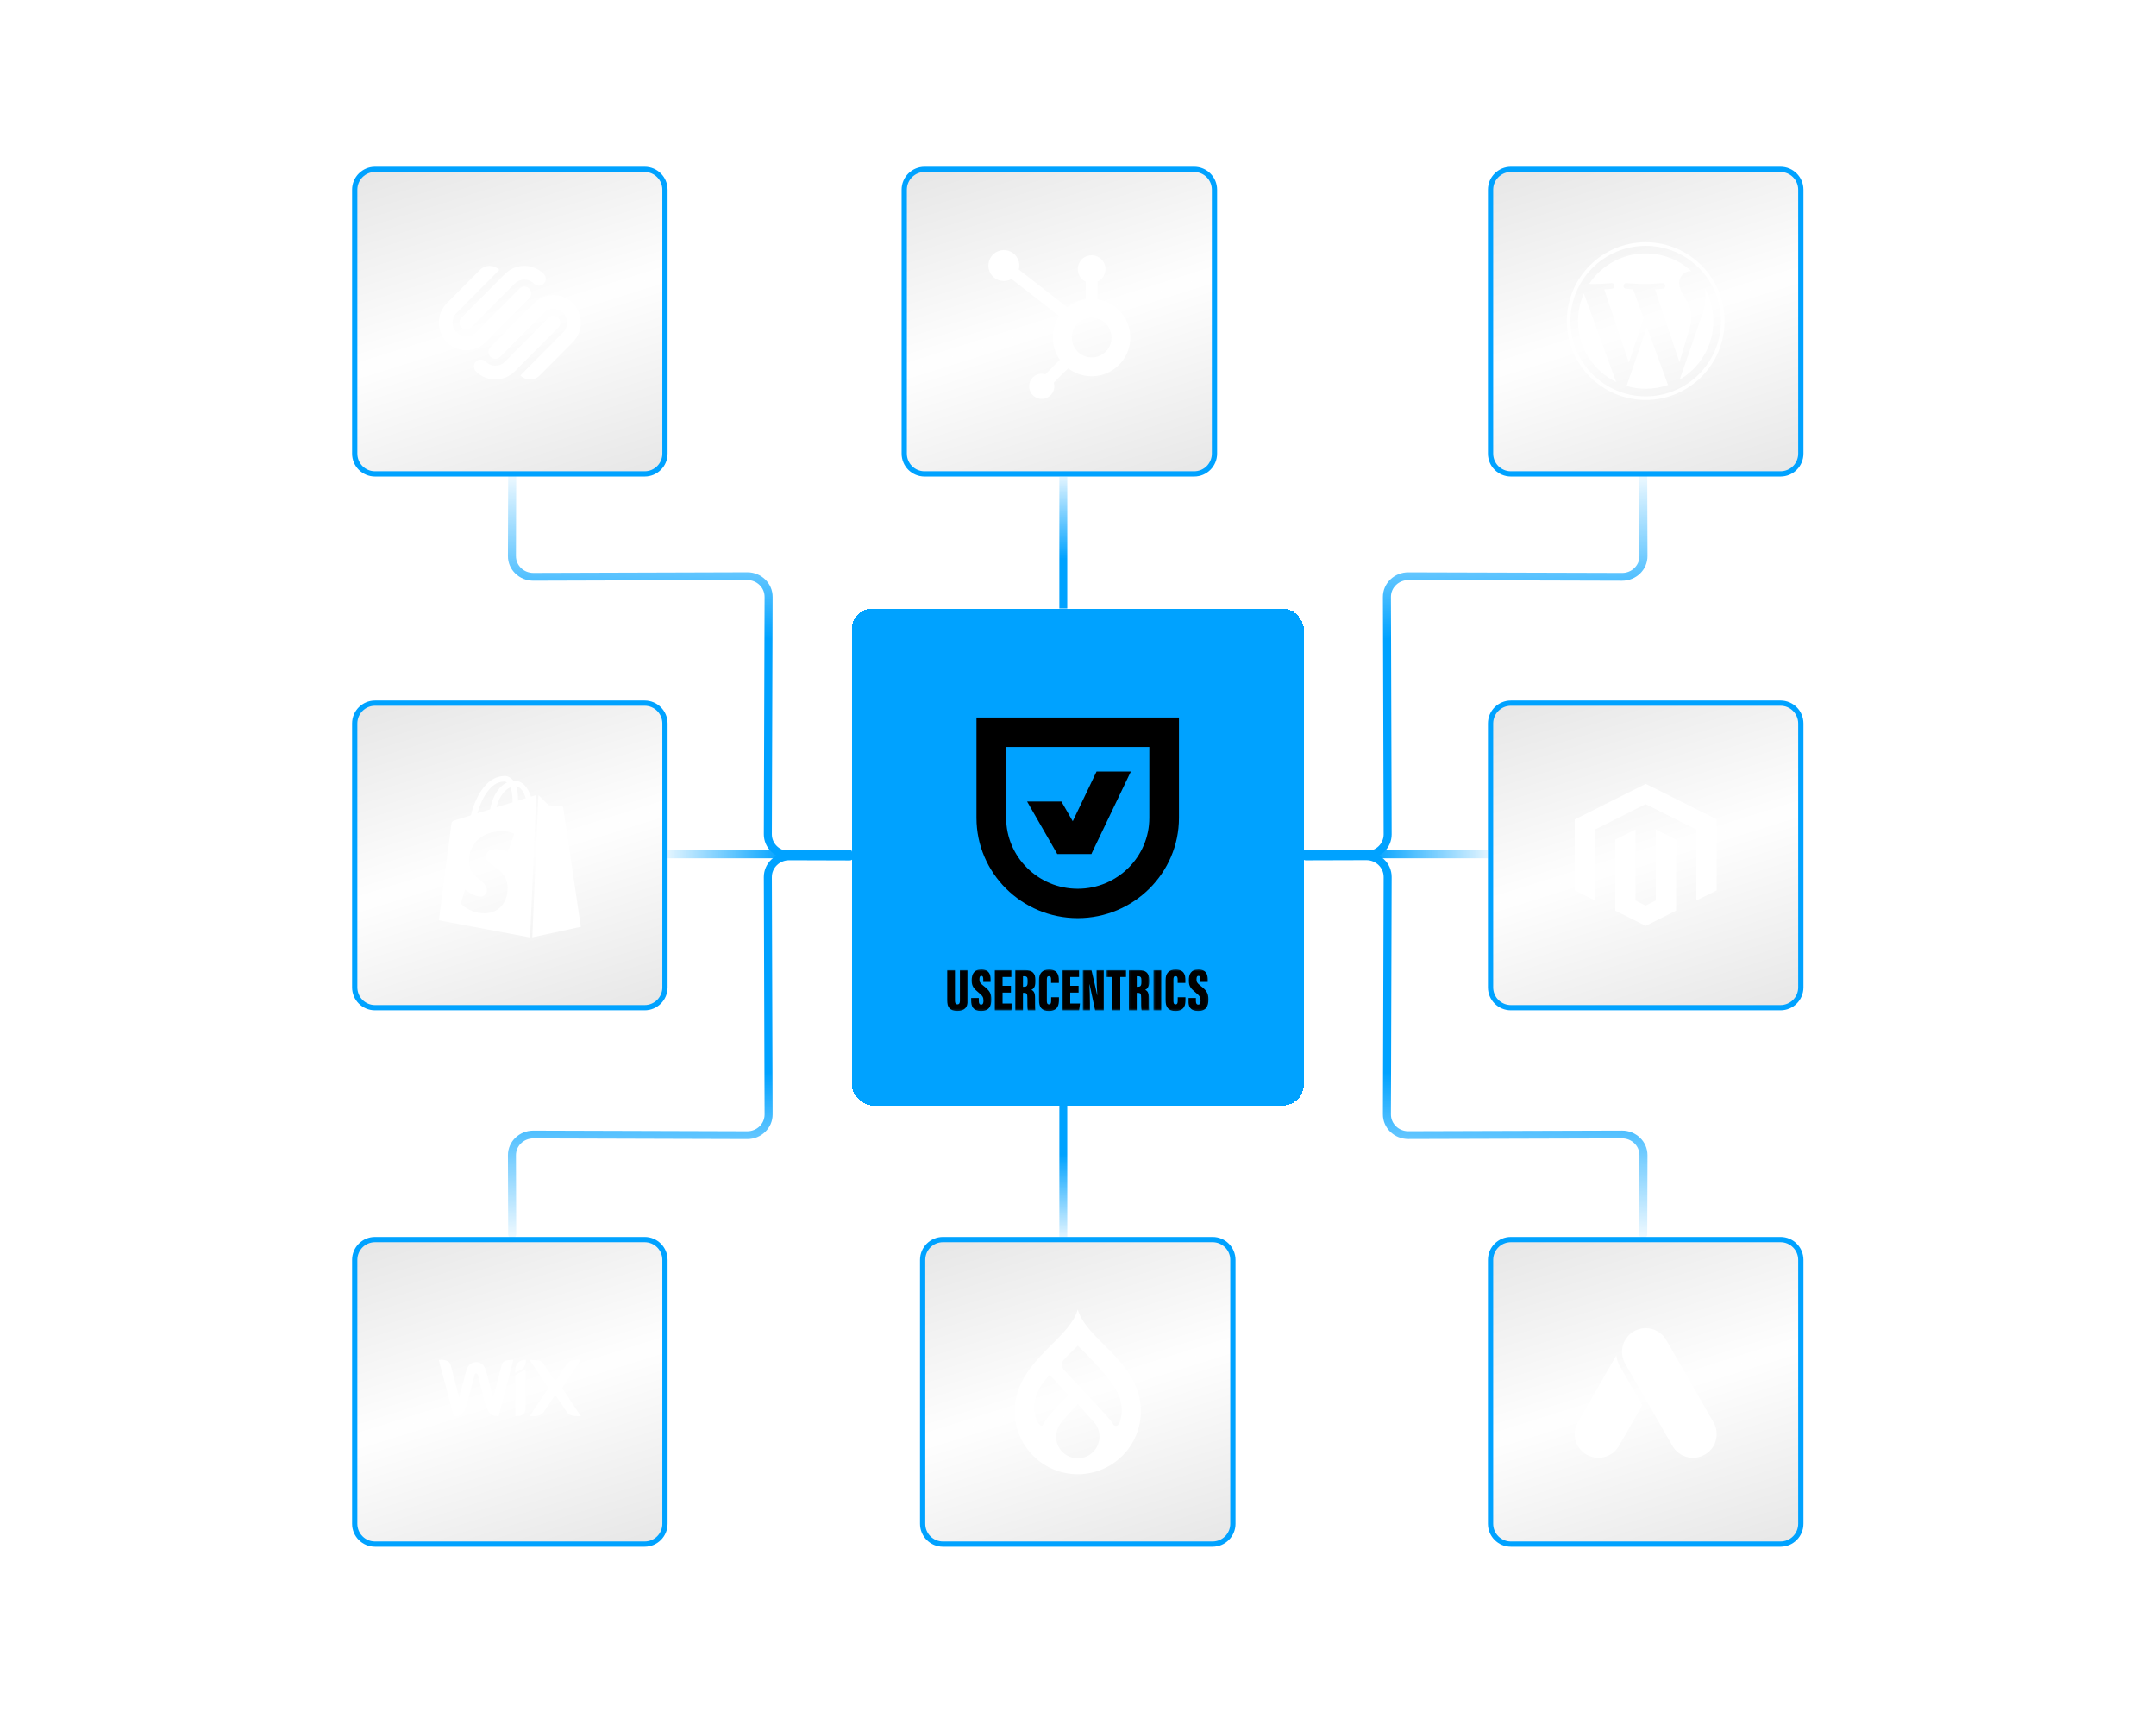 <svg width="820" height="651" viewBox="0 0 820 651" fill="none" xmlns="http://www.w3.org/2000/svg">
<path d="M134.91 275.137C134.91 270.87 138.37 267.41 142.637 267.41H245.183C249.451 267.41 252.91 270.87 252.91 275.137V375.501C252.91 379.769 249.451 383.228 245.183 383.228H142.637C138.37 383.228 134.91 379.769 134.91 375.501V275.137Z" fill="url(#paint0_linear_3562_44698)" fill-opacity="0.1"/>
<path d="M134.91 275.137C134.91 270.87 138.37 267.41 142.637 267.41H245.183C249.451 267.41 252.91 270.87 252.91 275.137V375.501C252.91 379.769 249.451 383.228 245.183 383.228H142.637C138.37 383.228 134.91 379.769 134.91 375.501V275.137Z" stroke="#00A2FF" stroke-width="2"/>
<path d="M202.452 356.47L220.91 352.471C220.91 352.471 214.252 307.403 214.197 307.105C214.142 306.81 213.902 306.611 213.655 306.611C213.408 306.611 208.719 306.264 208.719 306.264C208.719 306.264 205.463 303.009 205.069 302.662C204.976 302.563 204.873 302.515 204.774 302.463L202.452 356.47ZM203.982 302.367C203.927 302.367 203.834 302.415 203.786 302.415C203.731 302.415 203.042 302.618 201.958 302.957C200.867 299.805 198.942 296.893 195.54 296.893H195.245C194.253 295.654 193.073 295.112 192.034 295.112C184.089 295.112 180.282 305.033 179.101 310.065C176.042 311.008 173.826 311.698 173.568 311.797C171.84 312.339 171.795 312.387 171.599 314.02C171.404 315.2 166.91 350.001 166.91 350.001L201.615 356.515L203.982 302.367ZM194.943 304.782V305.132C193.025 305.726 190.902 306.367 188.826 307.009C190.013 302.47 192.229 300.244 194.154 299.404C194.655 300.69 194.943 302.415 194.943 304.782ZM191.787 297.236C192.13 297.236 192.476 297.332 192.826 297.586C190.315 298.766 187.547 301.777 186.408 307.801C184.801 308.315 183.187 308.809 181.568 309.283C182.902 304.69 186.113 297.236 191.787 297.236ZM193.166 324.033C193.166 324.033 191.094 322.953 188.631 322.953C184.926 322.953 184.779 325.272 184.779 325.865C184.779 329.024 193.073 330.256 193.073 337.71C193.073 343.583 189.368 347.335 184.336 347.335C178.313 347.335 175.253 343.583 175.253 343.583L176.882 338.252C176.882 338.252 180.045 340.969 182.703 340.969C183.023 340.982 183.341 340.93 183.64 340.817C183.939 340.704 184.212 340.532 184.443 340.311C184.674 340.09 184.858 339.825 184.984 339.531C185.11 339.237 185.175 338.921 185.177 338.602C185.177 334.455 178.364 334.252 178.364 327.446C178.364 321.721 182.463 316.144 190.806 316.144C194.016 316.144 195.591 317.077 195.591 317.077L193.166 324.033ZM196.329 299.057C198.105 299.263 199.244 301.28 199.978 303.554C199.093 303.853 198.102 304.148 197.018 304.491V303.849C197.018 301.925 196.771 300.344 196.329 299.057Z" fill="white"/>
<path d="M343.91 72.137C343.91 67.87 347.37 64.41 351.637 64.41H454.183C458.451 64.41 461.91 67.87 461.91 72.137V172.501C461.91 176.769 458.451 180.228 454.183 180.228H351.637C347.37 180.228 343.91 176.769 343.91 172.501V72.137Z" fill="url(#paint1_linear_3562_44698)" fill-opacity="0.1"/>
<path d="M343.91 72.137C343.91 67.87 347.37 64.41 351.637 64.41H454.183C458.451 64.41 461.91 67.87 461.91 72.137V172.501C461.91 176.769 458.451 180.228 454.183 180.228H351.637C347.37 180.228 343.91 176.769 343.91 172.501V72.137Z" stroke="#00A2FF" stroke-width="2"/>
<path d="M417.449 113.812V107.101C418.337 106.685 419.089 106.027 419.618 105.201C420.147 104.376 420.431 103.417 420.437 102.436V102.278C420.433 100.908 419.887 99.594 418.918 98.625C417.949 97.656 416.636 97.109 415.265 97.105H415.107C413.737 97.109 412.424 97.655 411.455 98.624C410.487 99.593 409.94 100.906 409.936 102.276V102.434C409.94 103.409 410.22 104.363 410.742 105.186C411.264 106.009 412.008 106.668 412.888 107.087L412.919 107.101V113.826C410.353 114.218 407.937 115.284 405.918 116.915L405.946 116.891L387.487 102.519C387.839 101.202 387.723 99.805 387.159 98.564C386.595 97.323 385.618 96.317 384.395 95.716C383.172 95.115 381.778 94.957 380.452 95.268C379.125 95.58 377.948 96.342 377.12 97.425C376.293 98.507 375.866 99.844 375.914 101.205C375.961 102.567 376.48 103.871 377.38 104.893C378.281 105.915 379.509 106.594 380.854 106.812C382.199 107.031 383.578 106.776 384.757 106.091L384.728 106.106L402.878 120.233C401.274 122.638 400.422 125.467 400.431 128.359C400.427 131.406 401.372 134.379 403.135 136.864L403.105 136.817L397.582 142.342C397.14 142.199 396.679 142.124 396.214 142.118H396.21C395.262 142.118 394.335 142.399 393.546 142.926C392.758 143.453 392.144 144.201 391.781 145.077C391.418 145.953 391.323 146.917 391.508 147.847C391.693 148.777 392.149 149.631 392.82 150.302C393.49 150.972 394.345 151.429 395.274 151.614C396.204 151.799 397.168 151.704 398.044 151.341C398.92 150.978 399.669 150.364 400.196 149.575C400.723 148.787 401.004 147.86 401.004 146.912C400.997 146.435 400.918 145.962 400.768 145.509L400.78 145.542L406.243 140.078C408.024 141.437 410.091 142.372 412.288 142.812C414.484 143.251 416.752 143.184 418.919 142.616C421.085 142.047 423.094 140.992 424.791 139.53C426.489 138.068 427.831 136.239 428.715 134.181C429.599 132.122 430.002 129.89 429.893 127.652C429.784 125.415 429.167 123.232 428.087 121.269C427.008 119.306 425.495 117.615 423.664 116.325C421.833 115.035 419.731 114.179 417.52 113.824L417.435 113.812H417.449ZM415.176 135.926C413.681 135.922 412.222 135.475 410.982 134.642C409.741 133.808 408.776 132.626 408.207 131.245C407.638 129.863 407.491 128.344 407.785 126.879C408.079 125.414 408.8 124.069 409.858 123.013C410.916 121.958 412.263 121.24 413.728 120.95C415.194 120.66 416.713 120.81 418.093 121.383C419.473 121.955 420.653 122.924 421.483 124.166C422.313 125.409 422.756 126.869 422.757 128.363V128.368C422.757 129.361 422.562 130.345 422.182 131.263C421.802 132.18 421.245 133.014 420.543 133.716C419.84 134.419 419.007 134.976 418.089 135.355C417.171 135.735 416.188 135.931 415.195 135.931L415.176 135.926Z" fill="white"/>
<path d="M134.91 72.137C134.91 67.87 138.37 64.41 142.637 64.41H245.183C249.451 64.41 252.91 67.87 252.91 72.137V172.501C252.91 176.769 249.451 180.228 245.183 180.228H142.637C138.37 180.228 134.91 176.769 134.91 172.501V72.137Z" fill="url(#paint2_linear_3562_44698)" fill-opacity="0.1"/>
<path d="M134.91 72.137C134.91 67.87 138.37 64.41 142.637 64.41H245.183C249.451 64.41 252.91 67.87 252.91 72.137V172.501C252.91 176.769 249.451 180.228 245.183 180.228H142.637C138.37 180.228 134.91 176.769 134.91 172.501V72.137Z" stroke="#00A2FF" stroke-width="2"/>
<path fill-rule="evenodd" clip-rule="evenodd" d="M217.858 115.301C213.789 111.208 207.191 111.208 203.122 115.301L186.541 131.98C185.523 133.001 185.523 134.661 186.541 135.685C187.559 136.709 189.208 136.709 190.226 135.685L206.804 119.008C208.838 116.961 212.14 116.961 214.173 119.008C216.209 121.054 216.209 124.373 214.173 126.42L197.913 142.776C199.946 144.821 203.246 144.821 205.282 142.776L217.858 130.125C221.927 126.032 221.927 119.394 217.858 115.301ZM212.331 120.861C211.314 119.837 209.664 119.837 208.646 120.861L192.068 137.537C190.032 139.585 186.732 139.585 184.699 137.537C183.681 136.513 182.032 136.513 181.014 137.537C179.996 138.561 179.996 140.22 181.014 141.242C185.083 145.337 191.682 145.337 195.753 141.242L212.331 124.565C213.349 123.544 213.349 121.882 212.331 120.861ZM206.804 104.182C202.736 100.089 196.137 100.089 192.068 104.182L175.487 120.861C174.472 121.882 174.472 123.544 175.487 124.565C176.505 125.589 178.154 125.589 179.172 124.565L195.753 107.889C197.786 105.841 201.086 105.841 203.119 107.889C204.137 108.913 205.787 108.913 206.804 107.889C207.822 106.865 207.822 105.206 206.804 104.182ZM201.278 109.742C200.26 108.718 198.61 108.718 197.595 109.742L181.014 126.42C178.978 128.465 175.681 128.465 173.645 126.42C171.61 124.373 171.61 121.054 173.645 119.006L189.908 102.651C187.872 100.604 184.572 100.604 182.537 102.651L169.96 115.301C165.894 119.394 165.894 126.032 169.96 130.125C174.031 134.221 180.628 134.221 184.699 130.125L201.278 113.449C202.295 112.425 202.295 110.765 201.278 109.742Z" fill="white"/>
<path d="M566.91 479.137C566.91 474.87 570.37 471.41 574.637 471.41H677.183C681.451 471.41 684.91 474.87 684.91 479.137V579.501C684.91 583.769 681.451 587.228 677.183 587.228H574.637C570.37 587.228 566.91 583.769 566.91 579.501V479.137Z" fill="url(#paint3_linear_3562_44698)" fill-opacity="0.1"/>
<path d="M566.91 479.137C566.91 474.87 570.37 471.41 574.637 471.41H677.183C681.451 471.41 684.91 474.87 684.91 479.137V579.501C684.91 583.769 681.451 587.228 677.183 587.228H574.637C570.37 587.228 566.91 583.769 566.91 579.501V479.137Z" stroke="#00A2FF" stroke-width="2"/>
<path d="M625.893 505.112H625.947C627.967 505.112 629.841 505.789 631.343 506.923H631.351C632.389 507.704 633.25 508.707 633.864 509.848L643.91 527.331L643.971 527.471L651.661 540.815C652.48 542.194 652.91 543.777 652.91 545.394C652.91 546.661 652.647 547.873 652.173 548.971L652.181 549.007C651.822 549.824 651.346 550.571 650.757 551.248C650.088 552.023 649.299 552.688 648.401 553.199C647.073 553.974 645.561 554.385 644.025 554.402H643.875C641.924 554.402 640.034 553.769 638.479 552.591H638.471C637.433 551.81 636.572 550.808 635.958 549.667L625.912 532.183L625.851 532.043L618.124 518.638C617.325 517.266 616.91 515.71 616.91 514.121C616.91 513.171 617.059 512.249 617.334 511.387L617.349 511.333L617.376 511.264C617.491 510.913 617.639 510.508 617.639 510.508C617.99 509.699 618.475 508.953 619.045 508.293L619.187 508.126L619.22 508.091V508.082H619.229L619.247 508.055L619.266 508.049C619.872 507.38 620.594 506.791 621.419 506.316C622.748 505.541 624.26 505.129 625.795 505.112H625.893ZM607.929 554.404H607.795C606.258 554.385 604.746 553.974 603.419 553.201C602.522 552.689 601.732 552.024 601.064 551.25C600.475 550.573 599.999 549.825 599.639 549.009L599.648 548.973C599.155 547.848 598.91 546.626 598.91 545.395C598.91 543.716 599.367 542.154 600.159 540.817L607.849 527.473L607.91 527.333L614.748 515.44C614.915 516.89 615.363 518.314 616.085 519.614L616.215 519.835L623.809 533.01V532.985L623.959 533.309L624.609 534.451L615.862 549.667C615.248 550.808 614.385 551.812 613.349 552.591H613.341C611.787 553.771 609.896 554.402 607.946 554.402L607.929 554.404Z" fill="white"/>
<path d="M566.91 72.137C566.91 67.87 570.37 64.41 574.637 64.41H677.183C681.451 64.41 684.91 67.87 684.91 72.137V172.501C684.91 176.769 681.451 180.228 677.183 180.228H574.637C570.37 180.228 566.91 176.769 566.91 172.501V72.137Z" fill="url(#paint4_linear_3562_44698)" fill-opacity="0.1"/>
<path d="M566.91 72.137C566.91 67.87 570.37 64.41 574.637 64.41H677.183C681.451 64.41 684.91 67.87 684.91 72.137V172.501C684.91 176.769 681.451 180.228 677.183 180.228H574.637C570.37 180.228 566.91 176.769 566.91 172.501V72.137Z" stroke="#00A2FF" stroke-width="2"/>
<path fill-rule="evenodd" clip-rule="evenodd" d="M595.91 122.112C595.91 105.57 609.368 92.112 625.909 92.112C642.45 92.112 655.91 105.57 655.91 122.112C655.91 138.655 642.45 152.112 625.909 152.112C609.368 152.112 595.91 138.655 595.91 122.112ZM597.286 122.112C597.286 137.896 610.127 150.737 625.909 150.737C641.692 150.737 654.532 137.896 654.532 122.112C654.532 106.328 641.692 93.488 625.909 93.488C610.126 93.488 597.286 106.328 597.286 122.112ZM600.174 122.112C600.174 132.298 606.094 141.102 614.678 145.274L602.402 111.638C600.931 114.933 600.172 118.502 600.174 122.112ZM643.283 120.813C643.283 117.632 642.14 115.43 641.16 113.715C641.059 113.551 640.959 113.389 640.86 113.229L640.859 113.229C639.674 111.315 638.633 109.636 638.633 107.68C638.633 105.314 640.427 103.112 642.955 103.112C643.028 103.112 643.099 103.118 643.17 103.124C643.209 103.127 643.249 103.13 643.288 103.133C638.709 98.938 632.609 96.377 625.909 96.377C616.919 96.377 609.009 100.99 604.407 107.977C605.011 107.995 605.58 108.008 606.063 108.008C608.755 108.008 612.922 107.681 612.922 107.681C614.309 107.599 614.473 109.637 613.087 109.801C613.087 109.801 611.693 109.965 610.141 110.046L619.513 137.923L625.145 121.031L621.135 110.045C619.75 109.964 618.437 109.8 618.437 109.8C617.05 109.719 617.213 107.598 618.599 107.68C618.599 107.68 622.849 108.007 625.378 108.007C628.069 108.007 632.237 107.68 632.237 107.68C633.625 107.598 633.788 109.636 632.402 109.8C632.402 109.8 631.005 109.964 629.456 110.045L638.756 137.711L641.323 129.132C641.392 128.913 641.46 128.697 641.526 128.485L641.526 128.485C642.537 125.259 643.283 122.88 643.283 120.813ZM626.361 124.363L618.639 146.8C621 147.496 623.448 147.849 625.909 147.849C628.906 147.849 631.78 147.331 634.455 146.39C634.384 146.278 634.323 146.159 634.272 146.036L626.361 124.363ZM648.491 109.764C648.602 110.584 648.664 111.464 648.664 112.41C648.664 115.022 648.176 117.958 646.707 121.629L638.846 144.357C646.497 139.896 651.643 131.606 651.643 122.112C651.644 117.638 650.501 113.43 648.491 109.764Z" fill="white"/>
<path d="M350.91 479.137C350.91 474.87 354.37 471.41 358.637 471.41H461.183C465.451 471.41 468.91 474.87 468.91 479.137V579.501C468.91 583.769 465.451 587.228 461.183 587.228H358.637C354.37 587.228 350.91 583.769 350.91 579.501V479.137Z" fill="url(#paint5_linear_3562_44698)" fill-opacity="0.1"/>
<path d="M350.91 479.137C350.91 474.87 354.37 471.41 358.637 471.41H461.183C465.451 471.41 468.91 474.87 468.91 479.137V579.501C468.91 583.769 465.451 587.228 461.183 587.228H358.637C354.37 587.228 350.91 583.769 350.91 579.501V479.137Z" stroke="#00A2FF" stroke-width="2"/>
<path d="M419.786 511.31C415.373 506.897 411.162 502.693 409.908 497.951C408.656 502.693 404.443 506.897 400.032 511.31C393.415 517.923 385.91 525.419 385.91 536.663C385.91 549.917 396.656 560.663 409.91 560.663C423.165 560.663 433.91 549.917 433.91 536.663C433.91 525.421 426.408 517.923 419.786 511.31ZM396.111 542.254C394.638 542.205 389.209 532.843 399.283 522.876L405.949 530.159C406.173 530.379 406.176 530.742 405.953 530.964C405.938 530.98 405.922 530.995 405.904 531.008C404.314 532.641 397.532 539.441 396.689 541.792C396.516 542.277 396.262 542.259 396.108 542.254M409.91 554.592C405.353 554.592 401.656 550.898 401.656 546.338C401.656 544.247 402.488 542.386 403.713 540.886C405.201 539.067 409.908 533.949 409.908 533.949C409.908 533.949 414.543 539.143 416.091 540.871C417.442 542.37 418.18 544.323 418.162 546.34C418.162 550.898 414.468 554.595 409.908 554.595M425.707 541.207C425.529 541.596 425.126 542.246 424.582 542.266C423.612 542.301 423.507 541.803 422.789 540.742C421.214 538.411 407.463 524.042 404.892 521.262C402.63 518.817 404.574 517.093 405.475 516.19C406.605 515.058 409.908 511.757 409.908 511.757C409.908 511.757 419.753 521.097 423.852 527.479C427.951 533.86 426.539 539.383 425.707 541.205" fill="white"/>
<path d="M134.91 479.137C134.91 474.87 138.37 471.41 142.637 471.41H245.183C249.451 471.41 252.91 474.87 252.91 479.137V579.501C252.91 583.769 249.451 587.228 245.183 587.228H142.637C138.37 587.228 134.91 583.769 134.91 579.501V479.137Z" fill="url(#paint6_linear_3562_44698)" fill-opacity="0.1"/>
<path d="M134.91 479.137C134.91 474.87 138.37 471.41 142.637 471.41H245.183C249.451 471.41 252.91 474.87 252.91 479.137V579.501C252.91 583.769 249.451 587.228 245.183 587.228H142.637C138.37 587.228 134.91 583.769 134.91 579.501V479.137Z" stroke="#00A2FF" stroke-width="2"/>
<path fill-rule="evenodd" clip-rule="evenodd" d="M195.959 521.469V521.559L195.956 521.561C195.956 521.593 195.954 521.63 195.952 521.667C195.949 521.724 195.946 521.782 195.95 521.827C195.952 521.848 195.949 521.872 195.947 521.896C195.941 521.956 195.935 522.019 195.995 522.05C196.062 522.084 196.119 522.034 196.169 521.99C196.181 521.979 196.193 521.969 196.204 521.96L196.188 521.971C196.598 521.674 197.05 521.431 197.572 521.24L197.595 521.233C198.052 521.078 198.464 520.825 198.806 520.504C199.399 519.895 199.811 519.112 199.963 518.215L199.963 518.217C200.01 517.96 200.035 517.697 200.035 517.429C200.035 517.409 200.034 517.388 200.033 517.369C200.033 517.351 200.032 517.334 200.032 517.319C200.026 517.177 199.981 517.087 199.816 517.119C199.738 517.13 199.661 517.139 199.583 517.148C199.46 517.162 199.338 517.176 199.215 517.2L199.197 517.202C198.52 517.276 197.892 517.521 197.372 517.884L197.365 517.888C196.803 518.334 196.384 518.951 196.181 519.684L196.193 519.635C196.04 520.22 195.959 520.834 195.959 521.469ZM174.876 530.602L174.876 530.602C174.796 530.906 174.715 531.209 174.636 531.514L174.614 531.518C174.601 531.485 174.591 531.45 174.584 531.413C173.85 528.542 173.112 525.672 172.369 522.802C172.282 522.461 172.197 522.121 172.113 521.781L172.113 521.781C171.881 520.849 171.649 519.919 171.365 518.996L171.361 518.98C171.188 518.415 170.792 517.947 170.265 517.672L170.301 517.688C169.538 517.33 168.685 517.13 167.787 517.13C167.51 517.13 167.238 517.148 167.001 517.182C166.886 517.193 166.906 517.261 166.924 517.322C166.928 517.335 166.931 517.348 166.934 517.359L167.47 519.39C168.428 522.98 169.381 526.564 170.328 530.141C171.06 532.872 171.786 535.605 172.507 538.34C172.549 538.469 172.597 538.52 172.729 538.52H172.711C172.833 538.525 172.952 538.527 173.074 538.527C173.481 538.527 173.884 538.502 174.231 538.455H174.242C174.649 538.408 175.021 538.25 175.324 538.016L175.336 538.007C176.002 537.521 176.522 536.848 176.832 536.036C176.943 535.713 177.066 535.396 177.189 535.079L177.189 535.079C177.39 534.563 177.59 534.049 177.733 533.515C178.237 531.625 178.723 529.728 179.21 527.831C179.467 526.826 179.725 525.82 179.986 524.816C180.049 524.582 180.108 524.348 180.167 524.114L180.167 524.114L180.167 524.114C180.284 523.654 180.401 523.194 180.544 522.741L180.546 522.736C180.623 522.507 180.83 522.336 181.084 522.311H181.095C181.304 522.311 181.489 522.428 181.586 522.601L181.584 522.599C181.674 522.721 181.739 522.86 181.779 523.018C181.992 523.858 182.206 524.698 182.42 525.539C182.848 527.219 183.275 528.899 183.697 530.58L183.735 530.791C184.127 532.567 184.667 534.287 185.263 535.725L185.277 535.768C185.446 536.231 185.669 536.668 185.923 537.048L185.934 537.062C186.168 537.336 186.418 537.6 186.688 537.852C186.879 538.043 187.111 538.194 187.386 538.291L187.345 538.28C187.883 538.442 188.455 538.529 189.047 538.529C189.234 538.529 189.416 538.52 189.573 538.505C189.666 538.496 189.681 538.442 189.7 538.376L189.706 538.356C189.76 538.157 189.811 537.956 189.863 537.755C189.912 537.566 189.96 537.377 190.01 537.19C191.041 533.247 192.07 529.302 193.096 525.354C193.789 522.685 194.485 520.015 195.184 517.346C195.22 517.191 195.191 517.152 195.027 517.152H195.025C194.192 517.155 193.379 517.24 192.675 517.386L192.661 517.389C192.056 517.492 191.536 517.841 191.201 518.338L191.21 518.325C190.989 518.651 190.82 519.014 190.71 519.43C190.564 519.988 190.42 520.544 190.28 521.102C189.518 524.078 188.754 527.056 187.989 530.038C187.932 530.26 187.873 530.484 187.814 530.708L187.814 530.708L187.814 530.708C187.743 530.98 187.671 531.252 187.602 531.525C187.545 531.491 187.54 531.448 187.534 531.406C187.533 531.393 187.531 531.38 187.528 531.368C186.935 529.141 186.345 526.916 185.759 524.692L185.702 524.413C185.347 522.957 184.915 521.532 184.498 520.425L184.491 520.4C184.341 519.943 184.1 519.527 183.794 519.176L183.791 519.173C183.128 518.46 182.182 518.014 181.131 518.014C180.861 518.014 180.598 518.044 180.37 518.095L180.352 518.098C179.378 518.248 178.55 518.836 178.066 519.671L178.093 519.617C177.643 520.425 177.296 521.3 177.06 522.295C176.598 524.021 176.146 525.751 175.695 527.478L175.695 527.478L175.695 527.479C175.509 528.193 175.322 528.906 175.135 529.619C175.05 529.948 174.963 530.275 174.876 530.602ZM201.799 538.015C201.68 538.192 201.559 538.374 201.43 538.568L202.348 538.563C202.505 538.57 202.664 538.574 202.823 538.574C203.39 538.574 203.946 538.529 204.428 538.446L204.451 538.444C205.466 538.268 206.339 537.681 206.904 536.848C207.341 536.194 207.77 535.536 208.199 534.878L208.2 534.877L208.2 534.876L208.2 534.876L208.2 534.876C208.941 533.741 209.681 532.606 210.458 531.496L210.462 531.489C210.572 531.327 210.71 531.185 210.874 531.071C210.948 531.001 211.047 530.96 211.158 530.96C211.268 530.96 211.367 531.001 211.441 531.068L211.448 531.073C211.673 531.226 211.867 531.424 212.02 531.662C212.313 532.103 212.605 532.544 212.898 532.984C213.576 534.005 214.253 535.024 214.934 536.042L214.957 536.083C215.198 536.508 215.477 536.909 215.776 537.269L215.778 537.271C216.39 537.926 217.223 538.37 218.177 538.489L218.094 538.482C218.738 538.541 219.391 538.572 220.05 538.572C220.286 538.572 220.52 538.568 220.721 538.561C220.732 538.561 220.746 538.562 220.76 538.563C220.815 538.567 220.883 538.572 220.901 538.529C220.917 538.491 220.886 538.454 220.855 538.418C220.842 538.402 220.829 538.387 220.82 538.372C218.505 534.922 216.187 531.473 213.867 528.023C213.827 527.983 213.802 527.926 213.802 527.863C213.802 527.809 213.822 527.758 213.854 527.719C215.681 525.002 217.511 522.276 219.341 519.543C219.685 519.038 220.024 518.532 220.363 518.027L220.363 518.026L220.365 518.024L220.366 518.022C220.525 517.785 220.683 517.549 220.842 517.312C220.848 517.304 220.855 517.295 220.863 517.285V517.285C220.906 517.232 220.963 517.164 220.811 517.164H220.845C220.613 517.157 220.379 517.152 220.145 517.152C219.42 517.152 218.702 517.191 218.083 517.26L218.067 517.263C217.061 517.384 216.186 517.929 215.616 518.726C214.903 519.757 214.205 520.803 213.509 521.847L213.508 521.848C213.205 522.302 212.902 522.756 212.598 523.209L212.58 523.245C212.355 523.643 212.094 524.019 211.81 524.355C211.236 524.919 211.005 524.994 210.464 524.228C209.466 522.802 208.509 521.345 207.551 519.888C207.345 519.575 207.139 519.261 206.933 518.948L206.924 518.933C206.688 518.568 206.388 518.244 206.033 517.974L206.037 517.978C205.643 517.647 205.155 517.425 204.606 517.357C203.99 517.324 203.377 517.284 202.755 517.243L202.576 517.231L201.475 517.164C201.463 517.22 201.49 517.254 201.514 517.284V517.284V517.284V517.284C201.521 517.294 201.528 517.303 201.534 517.312L203.154 519.75C204.941 522.411 206.73 525.073 208.522 527.735C208.558 527.769 208.578 527.814 208.578 527.866C208.578 527.908 208.563 527.949 208.538 527.98C206.377 531.194 204.216 534.411 202.056 537.631C201.97 537.759 201.886 537.886 201.799 538.015ZM199.846 520.605V520.895C199.846 525.832 199.85 530.768 199.859 535.705C199.859 535.718 199.86 535.731 199.86 535.745C199.861 535.76 199.861 535.776 199.861 535.793C199.861 536.805 199.303 537.69 198.477 538.151L198.464 538.158C198.176 538.343 197.831 538.469 197.462 538.507H197.451C197.109 538.545 196.715 538.565 196.314 538.565H196.249C196.004 538.565 196.004 538.565 196.004 538.327C196.004 535.658 196.004 532.988 195.99 530.319C195.99 529.57 195.988 528.822 195.985 528.074C195.98 526.58 195.975 525.086 195.99 523.589C196.01 523.164 196.249 522.802 196.596 522.604L196.602 522.601C196.802 522.47 197.014 522.365 197.227 522.26C197.364 522.193 197.501 522.125 197.635 522.05C198.32 521.719 198.903 521.372 199.452 520.983L199.413 521.01C199.448 520.977 199.483 520.944 199.519 520.909L199.52 520.909L199.52 520.908C199.616 520.816 199.721 520.715 199.85 520.6L199.846 520.605Z" fill="white"/>
<path d="M566.91 275.137C566.91 270.87 570.37 267.41 574.637 267.41H677.183C681.451 267.41 684.91 270.87 684.91 275.137V375.501C684.91 379.769 681.451 383.228 677.183 383.228H574.637C570.37 383.228 566.91 379.769 566.91 375.501V275.137Z" fill="url(#paint7_linear_3562_44698)" fill-opacity="0.1"/>
<path d="M566.91 275.137C566.91 270.87 570.37 267.41 574.637 267.41H677.183C681.451 267.41 684.91 270.87 684.91 275.137V375.501C684.91 379.769 681.451 383.228 677.183 383.228H574.637C570.37 383.228 566.91 379.769 566.91 375.501V275.137Z" stroke="#00A2FF" stroke-width="2"/>
<path fill-rule="evenodd" clip-rule="evenodd" d="M598.91 311.623L625.937 298.112L652.91 311.599V338.608L645.195 342.459V315.479L625.883 305.826L606.571 315.479L606.625 342.471L598.91 338.608V311.623ZM625.91 344.405L629.764 342.465V315.479L637.479 319.336V346.327L625.903 352.112L614.341 346.327L614.327 319.336L622.035 315.479V342.482L625.91 344.405Z" fill="white"/>
<g filter="url(#filter0_d_3562_44698)">
<rect x="323.91" y="231.41" width="172" height="189" rx="8" fill="#00A2FF" shape-rendering="crispEdges"/>
<mask id="mask0_3562_44698" style="mask-type:luminance" maskUnits="userSpaceOnUse" x="369" y="271" width="81" height="80">
<path d="M449.91 271.41H369.91V350.655H449.91V271.41Z" fill="white"/>
</mask>
<g mask="url(#mask0_3562_44698)">
<path d="M382.672 284.06V311.027C382.672 325.9 394.884 337.994 409.901 337.994C424.919 337.994 437.13 325.9 437.13 311.027V284.06H382.672ZM409.901 349.171C388.674 349.171 371.387 332.065 371.387 311.027V272.883H448.401V311.027C448.401 332.05 431.129 349.171 409.886 349.171H409.901Z" fill="black"/>
</g>
<mask id="mask1_3562_44698" style="mask-type:luminance" maskUnits="userSpaceOnUse" x="389" y="303" width="28" height="24">
<path d="M416.612 303.325H389.129V326.256H416.612V303.325Z" fill="white"/>
</mask>
<g mask="url(#mask1_3562_44698)">
<path d="M390.637 304.811L402.102 324.77H415.149L403.684 304.811H390.637Z" fill="black"/>
</g>
<mask id="mask2_3562_44698" style="mask-type:luminance" maskUnits="userSpaceOnUse" x="400" y="291" width="32" height="36">
<path d="M431.61 291.938H400.574V326.267H431.61V291.938Z" fill="white"/>
</mask>
<g mask="url(#mask2_3562_44698)">
<path d="M417.054 293.414L402.051 324.772H415.083L430.101 293.414H417.054Z" fill="black"/>
</g>
<mask id="mask3_3562_44698" style="mask-type:luminance" maskUnits="userSpaceOnUse" x="359" y="368" width="10" height="17">
<path d="M368.396 368.654H359.91V384.75H368.396V368.654Z" fill="white"/>
</mask>
<g mask="url(#mask3_3562_44698)">
<path d="M363.204 368.955V380.591C363.204 381.482 363.477 381.958 364.152 381.958C364.87 381.958 365.089 381.416 365.089 380.591V368.955H368.093V380.401C368.093 383.108 366.837 384.448 364.107 384.448C361.376 384.448 360.215 383.153 360.215 380.377V368.955H363.204Z" fill="black"/>
</g>
<mask id="mask4_3562_44698" style="mask-type:luminance" maskUnits="userSpaceOnUse" x="369" y="368" width="9" height="17">
<path d="M377.345 368.41H369.062V384.767H377.345V368.41Z" fill="white"/>
</mask>
<g mask="url(#mask4_3562_44698)">
<path d="M372.27 379.526V380.586C372.27 381.592 372.522 382.059 373.197 382.059C373.872 382.059 374.043 381.366 374.043 380.647C374.043 379.204 373.769 378.786 372.194 377.482C370.458 376.024 369.564 375.16 369.564 372.911C369.564 370.661 370.294 368.716 373.216 368.716C376.32 368.716 376.776 370.812 376.776 372.561V373.441H373.973V372.525C373.973 371.598 373.818 371.14 373.234 371.14C372.687 371.14 372.51 371.607 372.51 372.471C372.51 373.392 372.681 373.847 373.955 374.832C376.223 376.596 377.038 377.59 377.038 380.105C377.038 382.619 376.214 384.468 373.146 384.468C370.078 384.468 369.363 382.709 369.363 380.445V379.529H372.27V379.526Z" fill="black"/>
</g>
<mask id="mask5_3562_44698" style="mask-type:luminance" maskUnits="userSpaceOnUse" x="378" y="368" width="8" height="17">
<path d="M385.341 368.654H378.031V384.539H385.341V368.654Z" fill="white"/>
</mask>
<g mask="url(#mask5_3562_44698)">
<path d="M384.487 377.485H381.307V381.65H385.034L384.679 384.233H378.336V368.954H384.657V371.553H381.307V374.901H384.487V377.485Z" fill="black"/>
</g>
<mask id="mask6_3562_44698" style="mask-type:luminance" maskUnits="userSpaceOnUse" x="385" y="368" width="10" height="17">
<path d="M394.115 368.654H385.793V384.539H394.115V368.654Z" fill="white"/>
</mask>
<g mask="url(#mask6_3562_44698)">
<path d="M389.068 375.276H389.436C390.427 375.276 390.832 374.966 390.832 373.544V372.807C390.832 371.783 390.625 371.271 389.53 371.271H389.068V375.276ZM389.062 377.591V384.234H386.098V368.955H389.947C392.534 368.955 393.812 370.081 393.812 372.752V373.303C393.812 375.481 392.933 376.128 392.273 376.438C393.234 376.899 393.684 377.597 393.684 379.729C393.684 381.205 393.659 383.436 393.79 384.237H390.92C390.728 383.548 390.741 381.557 390.741 379.606C390.741 377.887 390.543 377.594 389.412 377.594H389.062V377.591Z" fill="black"/>
</g>
<mask id="mask7_3562_44698" style="mask-type:luminance" maskUnits="userSpaceOnUse" x="394" y="368" width="10" height="17">
<path d="M403.096 368.425H394.844V384.767H403.096V368.425Z" fill="white"/>
</mask>
<g mask="url(#mask7_3562_44698)">
<path d="M402.789 379.249V380.077C402.789 382.004 402.431 384.468 398.894 384.468C396.283 384.468 395.148 383.088 395.148 380.279V372.787C395.148 370.128 396.486 368.728 398.958 368.728C402.218 368.728 402.747 370.85 402.747 372.853V373.814H399.758V372.51C399.758 371.67 399.575 371.242 398.958 371.242C398.341 371.242 398.149 371.642 398.149 372.51V380.589C398.149 381.405 398.286 381.962 398.958 381.962C399.63 381.962 399.788 381.495 399.788 380.523V379.252H402.792L402.789 379.249Z" fill="black"/>
</g>
<mask id="mask8_3562_44698" style="mask-type:luminance" maskUnits="userSpaceOnUse" x="403" y="368" width="9" height="17">
<path d="M411.075 368.654H403.766V384.539H411.075V368.654Z" fill="white"/>
</mask>
<g mask="url(#mask8_3562_44698)">
<path d="M410.224 377.485H407.041V381.65H410.772L410.416 384.233H404.07V368.954H410.392V371.553H407.041V374.901H410.224V377.485Z" fill="black"/>
</g>
<mask id="mask9_3562_44698" style="mask-type:luminance" maskUnits="userSpaceOnUse" x="411" y="368" width="10" height="17">
<path d="M420.135 368.654H411.527V384.539H420.135V368.654Z" fill="white"/>
</mask>
<g mask="url(#mask9_3562_44698)">
<path d="M411.832 384.234V368.955H415.116C415.605 370.819 417.153 377.742 417.275 378.411H417.348C417.183 376.378 417.077 373.598 417.077 371.463V368.955H419.832V384.237H416.518C416.198 382.783 414.511 374.878 414.41 374.387H414.331C414.447 376.185 414.538 379.227 414.538 381.627V384.237H411.832V384.234Z" fill="black"/>
</g>
<mask id="mask10_3562_44698" style="mask-type:luminance" maskUnits="userSpaceOnUse" x="420" y="368" width="9" height="17">
<path d="M428.633 368.654H420.555V384.539H428.633V368.654Z" fill="white"/>
</mask>
<g mask="url(#mask10_3562_44698)">
<path d="M423.106 371.553H420.859V368.954H428.33V371.553H426.068V384.233H423.106V371.553Z" fill="black"/>
</g>
<mask id="mask11_3562_44698" style="mask-type:luminance" maskUnits="userSpaceOnUse" x="429" y="368" width="9" height="17">
<path d="M437.4 368.654H429.078V384.539H437.4V368.654Z" fill="white"/>
</mask>
<g mask="url(#mask11_3562_44698)">
<path d="M432.353 375.276H432.72C433.712 375.276 434.116 374.966 434.116 373.544V372.807C434.116 371.783 433.909 371.271 432.815 371.271H432.353V375.276ZM432.343 377.591V384.234H429.379V368.955H433.228C435.816 368.955 437.093 370.081 437.093 372.752V373.303C437.093 375.481 436.214 376.128 435.554 376.438C436.515 376.899 436.965 377.597 436.965 379.729C436.965 381.205 436.941 383.436 437.071 384.237H434.201C434.01 383.548 434.022 381.557 434.022 379.606C434.022 377.887 433.824 377.594 432.693 377.594H432.343V377.591Z" fill="black"/>
</g>
<mask id="mask12_3562_44698" style="mask-type:luminance" maskUnits="userSpaceOnUse" x="438" y="368" width="4" height="17">
<path d="M441.979 368.654H438.406V384.539H441.979V368.654Z" fill="white"/>
</mask>
<g mask="url(#mask12_3562_44698)">
<path d="M441.675 368.954H438.711V384.236H441.675V368.954Z" fill="black"/>
</g>
<mask id="mask13_3562_44698" style="mask-type:luminance" maskUnits="userSpaceOnUse" x="442" y="368" width="10" height="17">
<path d="M451.236 368.425H442.984V384.767H451.236V368.425Z" fill="white"/>
</mask>
<g mask="url(#mask13_3562_44698)">
<path d="M450.934 379.249V380.077C450.934 382.004 450.575 384.468 447.039 384.468C444.427 384.468 443.293 383.088 443.293 380.279V372.787C443.293 370.128 444.631 368.728 447.103 368.728C450.362 368.728 450.891 370.85 450.891 372.853V373.814H447.902V372.51C447.902 371.67 447.72 371.242 447.103 371.242C446.486 371.242 446.294 371.642 446.294 372.51V380.589C446.294 381.405 446.431 381.962 447.103 381.962C447.775 381.962 447.933 381.495 447.933 380.523V379.252H450.937L450.934 379.249Z" fill="black"/>
</g>
<mask id="mask14_3562_44698" style="mask-type:luminance" maskUnits="userSpaceOnUse" x="451" y="368" width="9" height="17">
<path d="M459.911 368.41H451.629V384.767H459.911V368.41Z" fill="white"/>
</mask>
<g mask="url(#mask14_3562_44698)">
<path d="M454.84 379.526V380.586C454.84 381.592 455.093 382.059 455.768 382.059C456.443 382.059 456.613 381.366 456.613 380.647C456.613 379.204 456.339 378.786 454.764 377.482C453.028 376.024 452.134 375.16 452.134 372.911C452.134 370.661 452.864 368.716 455.786 368.716C458.89 368.716 459.346 370.812 459.346 372.561V373.441H456.543V372.525C456.543 371.598 456.388 371.14 455.804 371.14C455.257 371.14 455.081 371.607 455.081 372.471C455.081 373.392 455.251 373.847 456.525 374.832C458.793 376.596 459.608 377.59 459.608 380.105C459.608 382.619 458.784 384.468 455.716 384.468C452.648 384.468 451.934 382.709 451.934 380.445V379.529H454.84V379.526Z" fill="black"/>
</g>
</g>
<path fill-rule="evenodd" clip-rule="evenodd" d="M323.91 326.41H253.91V323.41H323.91V326.41Z" fill="url(#paint8_linear_3562_44698)"/>
<path fill-rule="evenodd" clip-rule="evenodd" d="M495.91 326.41H565.91V323.41H495.91V326.41Z" fill="url(#paint9_linear_3562_44698)"/>
<path fill-rule="evenodd" clip-rule="evenodd" d="M405.91 231.41L405.91 181.41L402.91 181.41L402.91 231.41L405.91 231.41Z" fill="url(#paint10_linear_3562_44698)"/>
<path fill-rule="evenodd" clip-rule="evenodd" d="M402.91 420.41L402.91 470.41L405.91 470.41L405.91 420.41L402.91 420.41Z" fill="url(#paint11_linear_3562_44698)"/>
<path fill-rule="evenodd" clip-rule="evenodd" d="M535.626 217.651C530.278 217.636 525.95 221.831 525.966 227.014L526.244 317.292C526.255 320.838 523.293 323.709 519.634 323.698L496.655 323.632C495.809 323.629 495.121 324.295 495.121 325.116C495.122 325.929 495.8 326.588 496.639 326.591L519.636 326.657C524.984 326.673 529.312 322.477 529.296 317.294L529.018 227.016C529.007 223.47 531.969 220.6 535.628 220.61L616.932 220.845C622.279 220.861 626.608 216.665 626.592 211.482L626.499 181.383C626.497 180.569 625.817 179.911 624.978 179.91C624.131 179.91 623.444 180.577 623.447 181.398L623.539 211.48C623.55 215.026 620.589 217.897 616.93 217.886L535.626 217.651Z" fill="url(#paint12_linear_3562_44698)"/>
<path fill-rule="evenodd" clip-rule="evenodd" d="M535.626 433.169C530.278 433.185 525.95 428.989 525.966 423.806L526.244 333.528C526.255 329.982 523.293 327.111 519.634 327.122L496.655 327.188C495.809 327.191 495.121 326.525 495.121 325.705C495.122 324.891 495.8 324.232 496.639 324.23L519.636 324.163C524.984 324.148 529.312 328.343 529.296 333.526L529.018 423.804C529.007 427.35 531.969 430.221 535.628 430.21L616.932 429.975C622.279 429.96 626.608 434.155 626.592 439.338L626.499 469.438C626.497 470.252 625.817 470.909 624.978 470.91C624.131 470.911 623.444 470.243 623.447 469.422L623.539 439.34C623.55 435.794 620.589 432.923 616.93 432.934L535.626 433.169Z" fill="url(#paint13_linear_3562_44698)"/>
<path fill-rule="evenodd" clip-rule="evenodd" d="M284.193 217.633C289.543 217.616 293.873 221.811 293.856 226.993L293.565 317.257C293.553 320.802 296.516 323.672 300.176 323.661L323.166 323.591C324.013 323.589 324.701 324.255 324.701 325.075C324.7 325.888 324.022 326.547 323.183 326.55L300.174 326.619C294.824 326.636 290.494 322.441 290.51 317.259L290.802 226.995C290.814 223.45 287.851 220.58 284.19 220.591L202.848 220.838C197.498 220.854 193.168 216.66 193.185 211.477L193.282 181.382C193.285 180.568 193.965 179.911 194.804 179.91C195.651 179.909 196.339 180.577 196.336 181.398L196.239 211.475C196.228 215.021 199.19 217.89 202.851 217.879L284.193 217.633Z" fill="url(#paint14_linear_3562_44698)"/>
<path fill-rule="evenodd" clip-rule="evenodd" d="M284.193 433.188C289.543 433.204 293.873 429.01 293.856 423.827L293.565 333.564C293.553 330.018 296.516 327.148 300.176 327.159L323.166 327.229C324.013 327.232 324.701 326.566 324.701 325.745C324.7 324.932 324.022 324.273 323.183 324.271L300.174 324.201C294.824 324.185 290.494 328.379 290.51 333.561L290.802 423.825C290.814 427.371 287.851 430.24 284.19 430.229L202.848 429.983C197.498 429.966 193.168 434.161 193.185 439.343L193.282 469.438C193.285 470.252 193.965 470.91 194.804 470.91C195.651 470.911 196.339 470.243 196.336 469.422L196.239 439.346C196.228 435.8 199.19 432.93 202.851 432.941L284.193 433.188Z" fill="url(#paint15_linear_3562_44698)"/>
<defs>
<filter id="filter0_d_3562_44698" x="303.91" y="211.41" width="212" height="229" filterUnits="userSpaceOnUse" color-interpolation-filters="sRGB">
<feFlood flood-opacity="0" result="BackgroundImageFix"/>
<feColorMatrix in="SourceAlpha" type="matrix" values="0 0 0 0 0 0 0 0 0 0 0 0 0 0 0 0 0 0 127 0" result="hardAlpha"/>
<feOffset/>
<feGaussianBlur stdDeviation="10"/>
<feComposite in2="hardAlpha" operator="out"/>
<feColorMatrix type="matrix" values="0 0 0 0 0 0 0 0 0 0.635 0 0 0 0 1 0 0 0 0.1 0"/>
<feBlend mode="normal" in2="BackgroundImageFix" result="effect1_dropShadow_3562_44698"/>
<feBlend mode="normal" in="SourceGraphic" in2="effect1_dropShadow_3562_44698" result="shape"/>
</filter>
<linearGradient id="paint0_linear_3562_44698" x1="176.456" y1="251.058" x2="222.354" y2="397.213" gradientUnits="userSpaceOnUse">
<stop/>
<stop offset="0.5" stop-color="white"/>
<stop offset="1"/>
</linearGradient>
<linearGradient id="paint1_linear_3562_44698" x1="385.456" y1="48.058" x2="431.354" y2="194.213" gradientUnits="userSpaceOnUse">
<stop/>
<stop offset="0.5" stop-color="white"/>
<stop offset="1"/>
</linearGradient>
<linearGradient id="paint2_linear_3562_44698" x1="176.456" y1="48.058" x2="222.354" y2="194.213" gradientUnits="userSpaceOnUse">
<stop/>
<stop offset="0.5" stop-color="white"/>
<stop offset="1"/>
</linearGradient>
<linearGradient id="paint3_linear_3562_44698" x1="608.456" y1="455.058" x2="654.354" y2="601.213" gradientUnits="userSpaceOnUse">
<stop/>
<stop offset="0.5" stop-color="white"/>
<stop offset="1"/>
</linearGradient>
<linearGradient id="paint4_linear_3562_44698" x1="608.456" y1="48.058" x2="654.354" y2="194.213" gradientUnits="userSpaceOnUse">
<stop/>
<stop offset="0.5" stop-color="white"/>
<stop offset="1"/>
</linearGradient>
<linearGradient id="paint5_linear_3562_44698" x1="392.456" y1="455.058" x2="438.354" y2="601.213" gradientUnits="userSpaceOnUse">
<stop/>
<stop offset="0.5" stop-color="white"/>
<stop offset="1"/>
</linearGradient>
<linearGradient id="paint6_linear_3562_44698" x1="176.456" y1="455.058" x2="222.354" y2="601.213" gradientUnits="userSpaceOnUse">
<stop/>
<stop offset="0.5" stop-color="white"/>
<stop offset="1"/>
</linearGradient>
<linearGradient id="paint7_linear_3562_44698" x1="608.456" y1="251.058" x2="654.354" y2="397.213" gradientUnits="userSpaceOnUse">
<stop/>
<stop offset="0.5" stop-color="white"/>
<stop offset="1"/>
</linearGradient>
<linearGradient id="paint8_linear_3562_44698" x1="248.41" y1="324.91" x2="323.91" y2="324.91" gradientUnits="userSpaceOnUse">
<stop stop-color="#00A2FF" stop-opacity="0"/>
<stop offset="0.65" stop-color="#00A2FF"/>
</linearGradient>
<linearGradient id="paint9_linear_3562_44698" x1="571.41" y1="324.91" x2="495.91" y2="324.91" gradientUnits="userSpaceOnUse">
<stop stop-color="#00A2FF" stop-opacity="0"/>
<stop offset="0.65" stop-color="#00A2FF"/>
</linearGradient>
<linearGradient id="paint10_linear_3562_44698" x1="404.41" y1="177.482" x2="404.41" y2="231.41" gradientUnits="userSpaceOnUse">
<stop stop-color="#00A2FF" stop-opacity="0"/>
<stop offset="0.65" stop-color="#00A2FF"/>
</linearGradient>
<linearGradient id="paint11_linear_3562_44698" x1="404.41" y1="474.339" x2="404.41" y2="420.41" gradientUnits="userSpaceOnUse">
<stop stop-color="#00A2FF" stop-opacity="0"/>
<stop offset="0.65" stop-color="#00A2FF"/>
</linearGradient>
<linearGradient id="paint12_linear_3562_44698" x1="621.55" y1="176.702" x2="623.328" y2="240.274" gradientUnits="userSpaceOnUse">
<stop stop-color="#00A2FF" stop-opacity="0"/>
<stop offset="1" stop-color="#00A2FF"/>
</linearGradient>
<linearGradient id="paint13_linear_3562_44698" x1="621.55" y1="474.118" x2="623.328" y2="410.546" gradientUnits="userSpaceOnUse">
<stop stop-color="#00A2FF" stop-opacity="0"/>
<stop offset="1" stop-color="#00A2FF"/>
</linearGradient>
<linearGradient id="paint14_linear_3562_44698" x1="198.235" y1="176.702" x2="196.466" y2="240.265" gradientUnits="userSpaceOnUse">
<stop stop-color="#00A2FF" stop-opacity="0"/>
<stop offset="1" stop-color="#00A2FF"/>
</linearGradient>
<linearGradient id="paint15_linear_3562_44698" x1="198.235" y1="474.118" x2="196.466" y2="410.555" gradientUnits="userSpaceOnUse">
<stop stop-color="#00A2FF" stop-opacity="0"/>
<stop offset="1" stop-color="#00A2FF"/>
</linearGradient>
</defs>
</svg>
